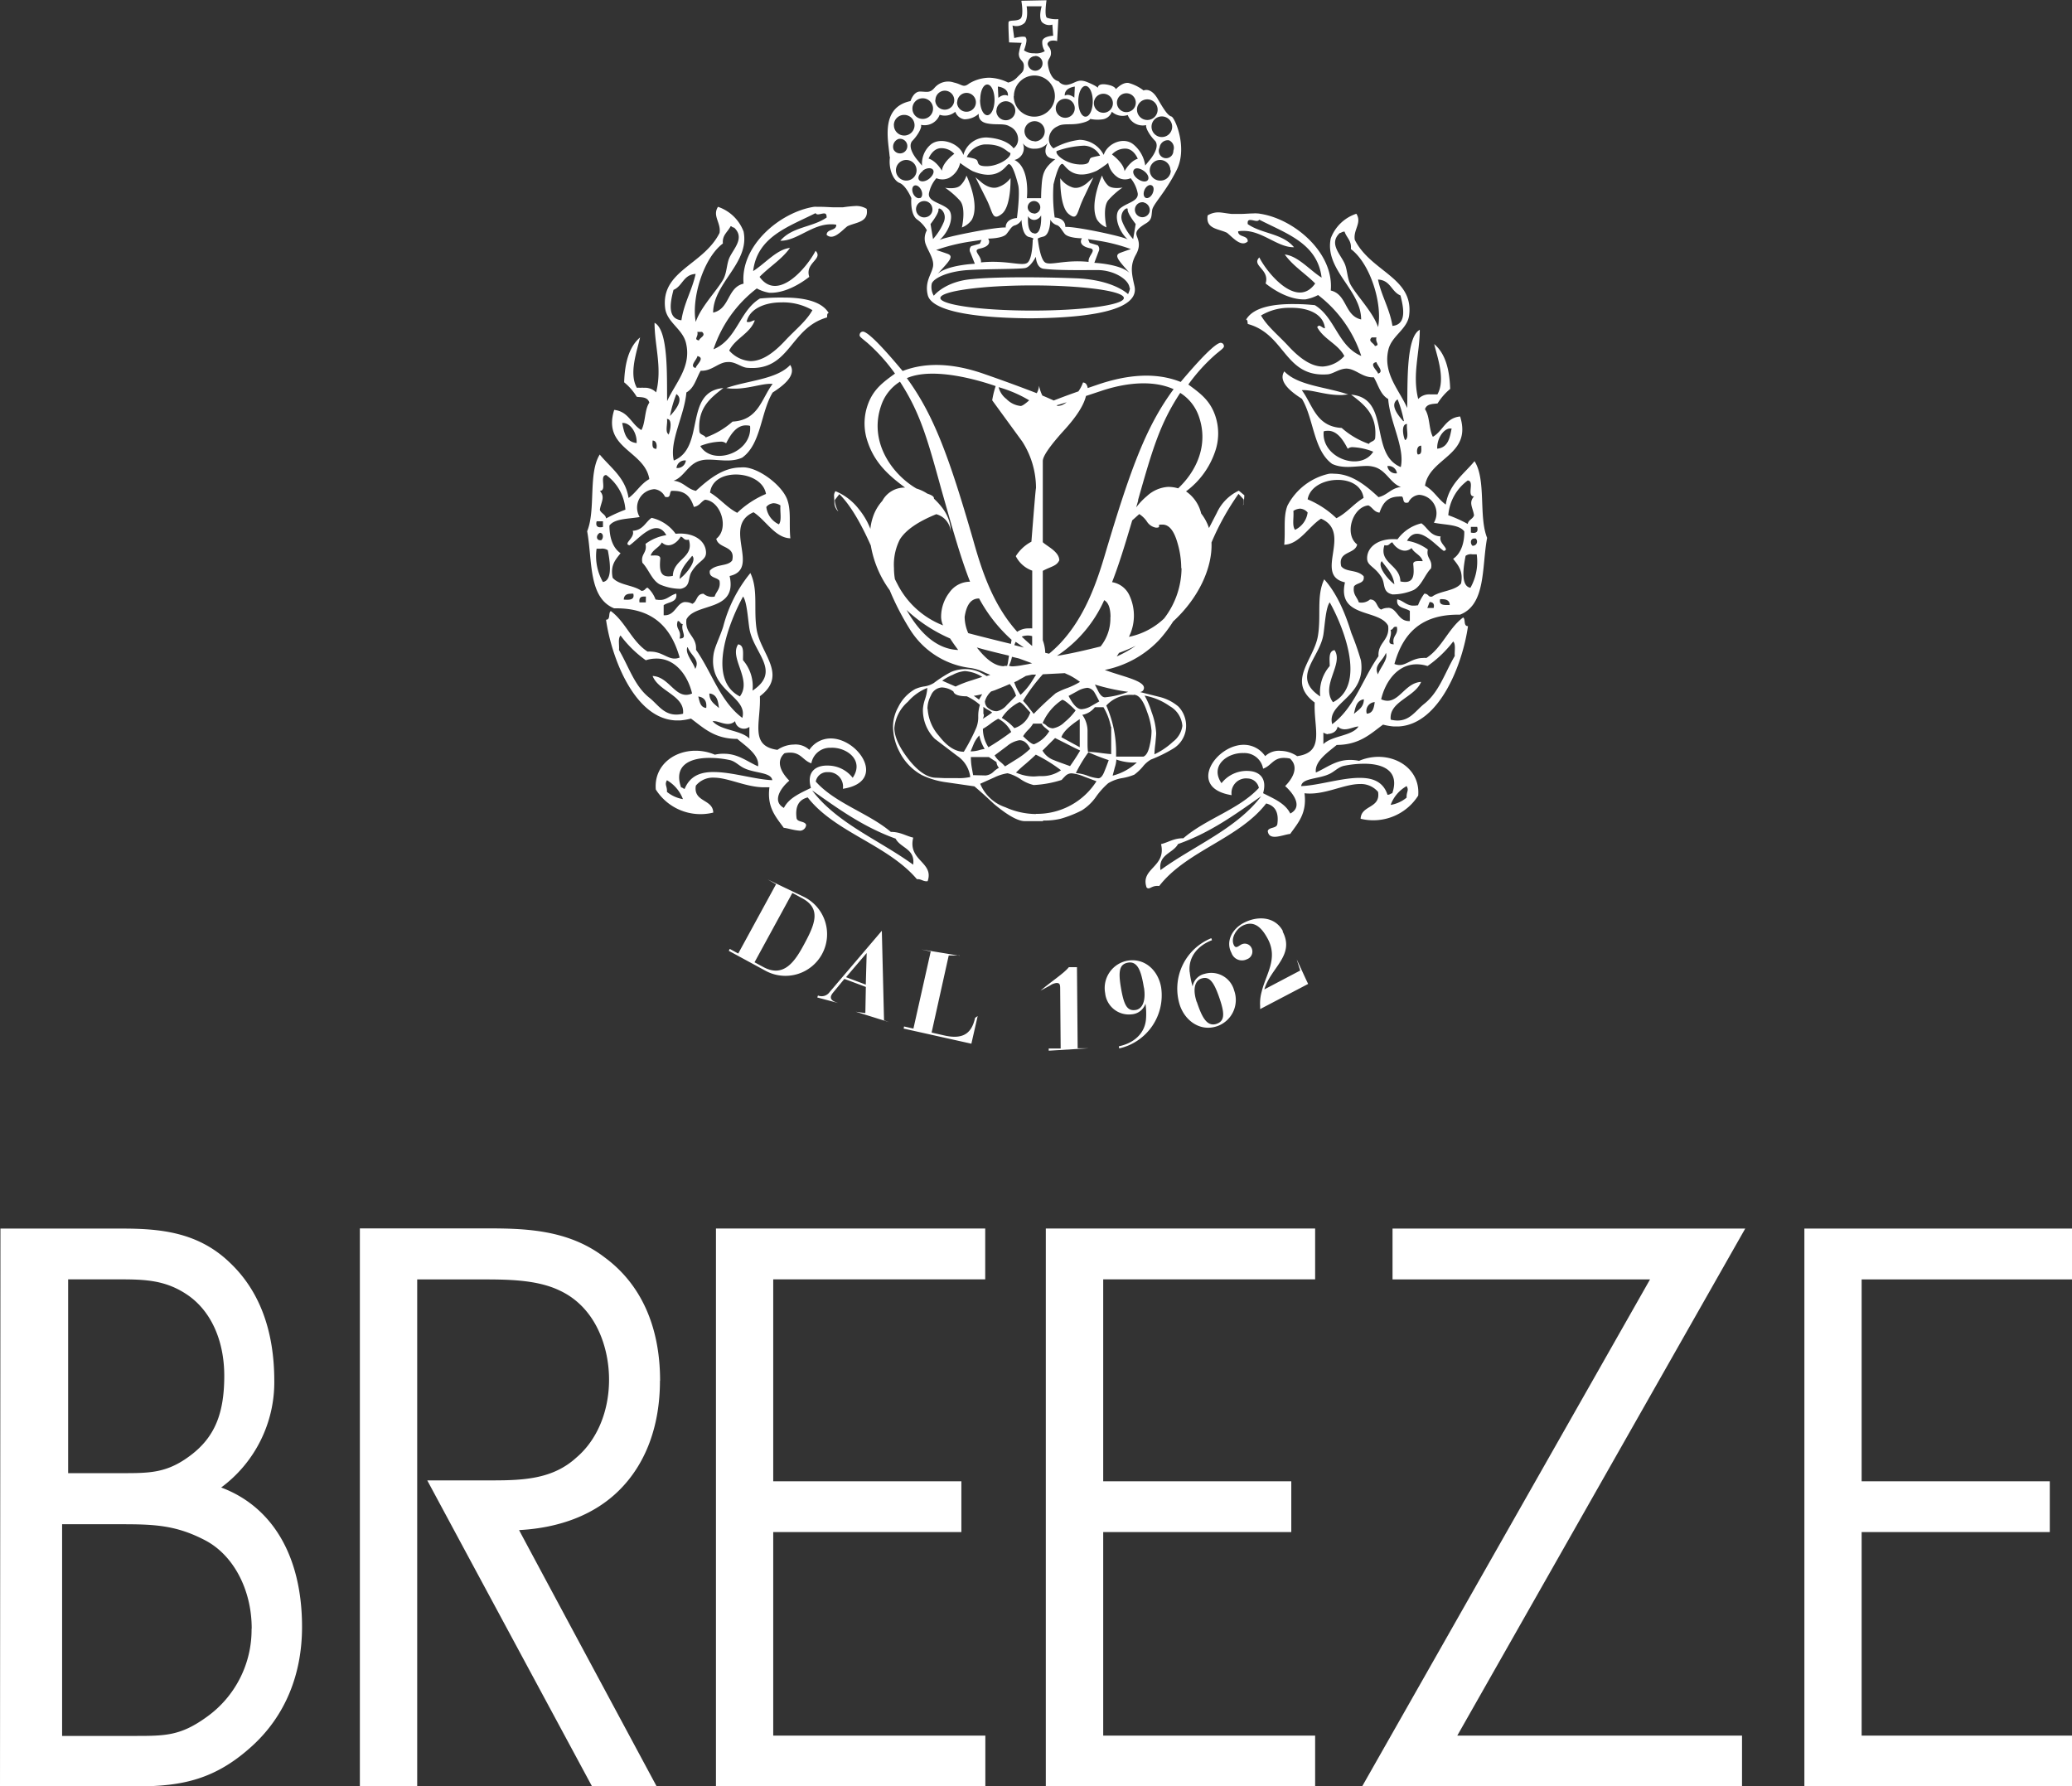 <svg id="Livello_1" data-name="Livello 1" xmlns="http://www.w3.org/2000/svg" viewBox="0 0 329.28 283.9"><rect x="0" y="0" width="329.28" height="283.9" fill="#333333" stroke="none"/><defs><style>.cls-1{fill:#fff;}</style></defs><path class="cls-1" d="M295.85,203.32v32.09h29.9v8.07h-29.9v32.35h33.43v8.07H286.75V195.25h42.53v8.08H295.85Zm-74.55-8.07v8.08h40.92c-2.36,4.17-45.75,80.57-45.75,80.57h60.37v-8.07H231.59l45.76-80.58ZM48,258.55c0,7.6-2.7,14.1-7.81,18.82-5.93,5.46-11.27,6.53-18.49,6.53H0l.07-88.65H19.19c5.93,0,12.16.42,17.33,5.41,4.68,4.42,7.07,10.75,7.07,18.8a20.81,20.81,0,0,1-8.44,16.94C43.32,239.46,48,247.34,48,258.55ZM10.82,234.12h8.52c4.51,0,7.23,0,11-2.87s5.3-6.59,5.3-12.59c0-5.65-2.13-10.34-5.85-12.87s-7.18-2.47-11.7-2.47H10.83v30.79ZM40,258.79c0-6.15-2.9-11.65-7.4-14s-7.89-2.55-13.08-2.55H9.87v33.64H21.39c4.86,0,7.29,0,11.44-3a17,17,0,0,0,7.15-14Zm73.8,25.11h42.79v-8.07H122.88V243.48h29.9v-8.07h-29.9V203.32h33.69v-8.08H113.78v88.65Zm52.42,0H209v-8.07H175.32V243.48h29.89v-8.07H175.32V203.32H209v-8.08H166.2v88.65Zm-61.32-64.48c0-8.55-3-15.32-8.81-19.59-6-4.61-13.16-4.61-19.44-4.61H57.19v88.65H66.3V238.22h0v-2.95h0V203.33h10c4.23,0,9,0,12.67,1.78,5.77,2.7,7.82,9.08,7.82,14.14s-1.9,9.6-5.2,12.4c-3.67,3.35-8.2,3.62-13.3,3.62H67.9l6.18,11.49,0,0,20,37.13h10.27s-19.89-37-21.86-40.72c6.47-.34,12-2.45,15.89-6.31C102.63,232.65,104.88,226.63,104.88,219.42ZM219,125.85a3.58,3.58,0,0,0-2.9-1.25c-2.56,0-5.67,1.83-8.79,1.47.42,3.21-1.05,4.73-2.27,6.46-1.15.11-3.37,1.21-3.57-.46.18-.67,1.46-.36,1.53-1.15.25-1.85-.39-2.88-1.78-3.23-4.32,5.61-12.68,7.53-17,13.12-1.25-.15-1.51.69-2,.24-1.07-3.06,3.18-3.23,2.29-6.9,1.21-.29,2-.94,3.55-.93,3.55-3.09,8.84-4.57,12-8a1.87,1.87,0,0,0-1.76-1.5,2.32,2.32,0,0,0-2.57,2.65c-7.23-1.15-2.44-8.18,2.09-8a4.11,4.11,0,0,1,3.24,1.8,3.18,3.18,0,0,1,2.48-.84,4.84,4.84,0,0,1,2.6.84c4.49-.62,2.61-4.38,2.79-8.52-4.52-3.38-.14-6.74.51-10.58.55-3.23-.27-6.31,1-9,2,2.2,3.35,5.39,4.31,8.52a42.91,42.91,0,0,1,1.53,4.38c.9,5.89-5.5,6.62-4.57,10.12,3.55-2.62,4.85-7.26,7.36-10.8-.14-2.22,1.83-2.5,1.53-4.84-1.39-2.72-8.15-1.16-6.86-6.9-5.07-1.15,1.28-7.9-3.8-10.12-1.95,1.23-3.45,4.07-5.85,4.14.21-2.41-.18-4.42.51-6.21a9.82,9.82,0,0,1,6.61-5.07,3.38,3.38,0,0,1,.78,0c2.83,0,5.14,1.91,7.08,3.72,1.43-.32,2-1.46,3.57-1.61-1.71-.58-2.33-2.72-4.32-3.21a4.12,4.12,0,0,0-1.11-.14c-1.74,0-3.7.51-5.5-.32-3-2.17-2.91-7.18-4.81-10.35-1.42-.9-3.91-2.65-2.8-4.36,2.19,2.3,6.75,2.47,10.17,3.68-.34,0-.67.07-1,.08-2.6.07-4.78-.89-6.39-.77,1.74,2.32,2.24,5.78,6.34,6a13.16,13.16,0,0,0,4.32,2.54c.22-.41.93-.38,1-.93.34-3.75-1.75-5.32-3.82-6.9,6.35.56,2.8,9.43,7.89,11.51.69-3.09-1.73-7.14-2-10.82-1.26-.7-1.57-2.26-2.29-3.45-1.8.1-2.82-1.33-4.32-1.38-1.15,0-2.13.84-3,.91-6.88.53-6.68-6.36-12.7-8-.06-.28,0-.65-.27-.69,1.21-2.1,4.73-2.53,7.93-2.47,1.07,0,2.09.08,3,.17,3.25,2,3.65,6.51,7.37,8.07a20,20,0,0,0-6.86-9.68,7.16,7.16,0,0,1-2,.69c-2.5.11-5-1.46-6.34-2.53.7-2.25-2.3-2.82-1-4.14,1.25,2.5,6,8.25,8.88,4.14-1.56-1.57-3.53-2.78-4.83-4.6,2.08.21,4,2.52,5.85,3.67-.66-5.46-5.63-7-9.91-9.21a.45.45,0,0,1-.41.2c-.31,0-.67-.15-1-.15s-.48.13-.42.66c2.27,1.57,5.48,1.43,7.35,3.67-2.62.06-5.1-2.71-8.17-2.59a2.81,2.81,0,0,0-.71.07c0,1,1.57.56,1.53,1.6-1.08,1-2.46-.73-3.31-1.38-1.33-.65-3.42-.59-3.06-2.76a3.28,3.28,0,0,1,1.65-.48c.63,0,1.26.16,2.18.25l.66,0h.7c.7,0,1.43-.08,2.07-.08a3,3,0,0,1,.6,0,3,3,0,0,1,.52.06c5.42.84,11.73,6.23,11.18,12.19,2.62.61,2.16,4,4.83,4.6,0-4.73-5.85-7.87-4.83-12.88a6.51,6.51,0,0,1,4.07-3.92c.93,1.45-.52,2.53-.25,4.14,2.57,5.11,9.39,6,8.64,12-.29,2.24-2.81,3.27-3.31,5.51-.87,3.76,1.75,6.37,3,9.22.09-3.83-.21-11.27,2-12.43,0,3.68-1.22,7.11-.25,11a2.42,2.42,0,0,1,1.92-.73h.55c.18,0,.37,0,.58,0,1.32-2.32,0-5.88-.51-8,1.8,1.52,2.44,4.08,2.54,7.13a9.52,9.52,0,0,0-2,2.3c-.63.11-1.73,0-2,.93.79,1.14.59,3.14,1.25,4.38,1.63-.93,2-3,4.33-3.23,1.94,6.2-4.84,6.5-5.58,11,1.38.74,2.06,2.12,3.3,3,.49-3.23,2.83-4.79,4.57-6.9,1.89,3,.63,8.78,2,12.19-.86,4.6-.15,10.61-4.32,12.21-6.17-.11-9.06,3-10.41,7.83a2.22,2.22,0,0,0,.81.17c1.14,0,2-1.08,3.69-1.12a3,3,0,0,1,.58,0c2.51-1.63,3.47-4.67,5.84-6.44.43.28,0,1.38.77,1.38-.81,5.82-4.42,15.57-11,15.94h-.82a9.39,9.39,0,0,1-1.68-.29c-2,1.47-3.74,3.21-7.36,3.23-1.33,1.12-3.57,2.58-3.31,4.38,1.75-.77,3.17-2,5.41-2a6.55,6.55,0,0,1,1.45.15,7.83,7.83,0,0,1,3.07-.64c3.54,0,6.64,2.43,6.33,6.16a8.45,8.45,0,0,1-9.15,3.68c.07-2.16,3.1-1.63,2.79-4.14Zm9.4-54.54c1.75-.18,2-1.75,2.29-3.21h-.35c-1,.15-2,1.63-1.94,3.21ZM213.64,56.58c-1-1.93-3.31-2.67-4.32-4.61l.24-.21c.3-.06.69.43,1,.41-.24-2.3-2.67-3.23-5.19-3.25-.24,0-.46,0-.69,0a8.66,8.66,0,0,0-4.28,1.22c1,1.75,2.72,3.1,4.32,4.83s3.52,3.31,5.53,3.28A5,5,0,0,0,213.64,56.58ZM219,52c.73-3.64-1.18-10.06-4.32-12.42.14-1.35-.7-1.81-1-2.77-.44,0-.51.21-.76.22-1.78,1.66.08,3.33.76,4.84.46,1,.39,2.39,1,3.45,1.09,1.86,3.53,4.33,4.32,6.66Zm-.5,3c.91-.18,0-.55.25-1.38H218c-.69.62.32.87.5,1.38Zm.25,2.54c-1.32.27.18,1.38.25,1.84C220,59.06,218.85,58.11,218.72,57.5Zm2.55-5.75c2.41-.23,1.67-3.2,1.26-4.84-1.46-.59-1.56-2.43-3.57-2.52.56,2.64,1.85,4.61,2.3,7.37Zm-3.06,20a9.93,9.93,0,0,0-3.2-.72,1.18,1.18,0,0,0-.86.25c-.66-1.26-1.66-3-3.34-2.85a1.36,1.36,0,0,0-.48.09c-.41,4.24,5.88,6.45,7.87,3.23ZM222,75.22a1.33,1.33,0,0,0-1.52-1.15A1.34,1.34,0,0,0,222,75.22Zm0,24.39-.23,0c-.43,0-.35.48-.79.49.38,1.08-.92,2.27.52,2.3-.35-1.39.76-1.46.49-2.76Zm5.19-3.93-.36.94h1C228,96,227.74,95.69,227.21,95.68Zm3.2.48c0-.62-.41-.91-1.08-.93a1.74,1.74,0,0,0-.45,0c-.18.74.28.91.94.92l.59,0Zm4.32-8.06H234a1.39,1.39,0,0,0-1.09.24c-.24,1.26-.94,4.8.77,5.07a8.47,8.47,0,0,0,1-5.3ZM234,86.73a.66.66,0,0,0,.51-1.15l-.26,0c-.63.06-.6.84-.24,1.17Zm-.25-3v.91c.87.18,1.21-.13,1-.91Zm-3.56-1.84a20.67,20.67,0,0,1,3.06,1.38c.1-.67.83-.77,1-1.38-.18-1.22-.9-2,0-3-1.25,0,.17-2.44-1-2.53A7.58,7.58,0,0,0,230.16,81.9Zm-4.83-9.67c.66,0,.5-.77.5-1.39C225.06,70.81,225.11,72.05,225.33,72.23Zm-2-2.3c.59-.41.1-1.75.25-2.54C222.56,67.39,223.05,69.55,223.29,69.93Zm-.25-3a19.23,19.23,0,0,0-1-3.45C220.7,64.38,222.44,66.27,223,66.93ZM207.8,81.44a1.67,1.67,0,0,0-1-.58.86.86,0,0,0-.39,0,2,2,0,0,0-.87.34c.11,1-.24,2.37.27,3a3.55,3.55,0,0,0,2-2.77Zm4.58.92c1.68-.85,2.74-2.29,4.32-3.23-.29-2-2.19-2.89-4.15-2.86-2.16,0-4.42,1.12-4.74,3.09a14.75,14.75,0,0,1,4.57,3Zm8.25,14.23c1.45.07,1.53,2.22,3.42,2.11V97.09c-.76-.53-2.23-.42-2-1.84.91.2,1.33.87,2.38,1h.43l.49-.06a8,8,0,0,1,1-1.84c.73,0,.56.6,1.25.46,1.28-.93,3.62-.87,4.59-2.08.39-2-.49-2.92-1.26-3.92,1.36-.91,1.81-2.78,1.77-4.36-.87-1.14-3.06-1-4.83-1.38a2.93,2.93,0,0,0-2.34-4.43,2.09,2.09,0,0,0-1.71,1.21c-1,.29-.67-.63-1-.93a2.35,2.35,0,0,0-.59,0c-1.87.06-2.53,1.21-3,2.55-.9-.1-1.09-.84-1.77-1.15-2.52.25-3.89,4.59-1.78,6.21-.34,1.6-3.1,1-2.54,3.45.74,1,2.53.49,3.57,1.6.21,1.19-1.09,1-1.53,1.61-.24,1.29.5,1.68.76,2.54a2.06,2.06,0,0,0,1.78-.46c1.15,0,1,1.26,1.77,1.61a2.21,2.21,0,0,1,1.15-.27Zm-1.15,14.54c2.7,1.22,3.58-2.61,6.36-2.76-1,2.46-5.15,3.1-4.83,6,2.83.69,3.8-1.32,5.35-2.53,2.34-1.86,3.24-4.88,4.83-7.59-.07-.79.2-1.87-.25-2.3a18.23,18.23,0,0,1-4.08,3.9,5.47,5.47,0,0,0-1.46-.27c-3.24-.17-5.26,2.74-5.91,5.57Zm-.51-3.92c.35-1.12,1.67-2.41,1.28-3.45C219.7,105.16,218.24,105.71,219,107.21Zm-1.76,6.21c1-.06,1.14-1,1.26-1.84A1.41,1.41,0,0,0,217.21,113.42Zm-2,0c.66-.62,1.53-1,1.53-2.29C215.56,111.34,215.41,112.41,215.17,113.42ZM211,116.69a1.78,1.78,0,0,1-.69-.27v1.84c1.42-1.39,4.54-1.25,5.58-2.8-.89,0-2.26,1-3.31,0-.14.72-.66,1.12-1.59,1.19Zm-1.19-6a6.3,6.3,0,0,1,1.51-4.84c0-1-.25-2.37.76-2.53,1.5,2.18-2.26,5.63-.24,8.28,5.45-2.79,1.52-12.25-.52-15.87-.63.8-.77,3.52-1,5.07-.6,3.87-5.21,6.78-.5,9.89ZM221,127.92a5.3,5.3,0,0,0,2.54-1.16c-.05-1,.42-1.08,0-1.83A5.68,5.68,0,0,0,221,127.92Zm-20.59-1.37c-4.06,2.84-8,5.75-13.2,7.59-.8,1.5-3.14,1.6-2.79,4.14,5.35-3.89,12.07-6.55,16-11.73Zm3.82-1.62c1-1,2.36-2.93.77-4.38a4.72,4.72,0,0,0-1-.1c-1.67,0-2,1.29-3.27,1.71a3,3,0,0,0-3.09-2.48c-2.55-.1-5.43,2-3.52,4.79a5.08,5.08,0,0,1,4.41-1.94c1.61.11,2.88,1.15,2.2,3.53,1.68.86,3.51,1.59,4.32,3.23C207.16,128.19,205.44,126,204.24,124.93Zm16.26,1.38c.43,0,.49-.22.77-.24,1.11-3.25-1-4.59-4.1-4.69h-.67a16.06,16.06,0,0,0-2.86.32c-1,.2-1.59,1-2.54,1.38-1.69.74-4.17.59-4.31,1.85,2.83-.1,6.71-1.42,9.67-1.3C218.35,123.69,219.87,124.36,220.5,126.31Zm-68,25.58-6.07-1,1.49.32-2.75,12.26-1.49-.34-.06.34,10.76,2.4,1-4.39-.41.28c-.48,2.13-1.57,3.53-4.81,2.82l-2.1-.48,2.72-12.25,1.74,0Zm68.82-57.42c-1.7-.36-1.1-1.7-1.78-2.76-1.09-1.74-2.28-1.77-2.27-3,0-1.8,1.84-3.26,4.83-3a6.56,6.56,0,0,1,3.8-2.54c1,.7,1.39,2,3.06,2.08-.42,1.09,1.61,2.08.49,2.3-1.35-.9-4.19-4.52-5.84-1.61a7.51,7.51,0,0,1,3.31,1.39c-.31,1.43.81,1.56.51,3-1,1-1.51,2.79-2.79,3.45a8.6,8.6,0,0,1-3.31.69Zm1.28-2.06c2.22.46,2.16-1.12,2-2.78,0-.57.85-.45,1.51-.45-.29-1-1.33-1.23-1.77-2.08-1.19,1-2.54,0-3.06-.91-.48.1-.46.65-1.26.45-.9,2.89,2.48,3.07,2.54,5.77Zm-1,.45c-.2-1.65-1.22-2.57-2-3.68C218.79,90,220.65,92.17,221.6,92.86ZM150.14,29.8a13.18,13.18,0,0,1,2.39,2.06c1.06,1.19.33,4.29.33,4.29a3.4,3.4,0,0,0,1.59-1.24c1.33-2.5-.86-7-.86-7a3.77,3.77,0,0,1-1,1.59c-.73.66-2.45.33-2.45.33ZM117.33,151.52l6-11-1.33-.75,5.85,2.81a6.62,6.62,0,1,1-6.25,11.67l-5.78-3.14.15-.31,1.33.73Zm2.58,1.41,1.37.74c3.23,1.76,5-.76,6.54-3.66,1.71-3.16,2.7-5.61-.31-7.24l-1.59-.86-6,11ZM108.18,93.58a8.37,8.37,0,0,1-3.3-.69c-1.28-.66-1.78-2.41-2.79-3.45-.31-1.44.81-1.56.49-3a7.45,7.45,0,0,1,3.31-1.39c-1.63-2.92-4.48.71-5.84,1.61-1.12-.22.94-1.21.5-2.3,1.67-.11,2-1.38,3-2.06a6.48,6.48,0,0,1,3.82,2.53c3-.28,4.81,1.19,4.83,3,0,1.21-1.18,1.25-2.27,3-.69,1.07-.08,2.4-1.8,2.76Zm1.28-7.82c-.81.18-.78-.36-1.28-.48-.52.93-1.85,2-3,.93-.43.84-1.47,1.12-1.78,2.08.69,0,1.5-.14,1.53.45-.13,1.66-.18,3.24,2,2.78.06-2.69,3.45-2.88,2.54-5.75ZM108,92c1-.7,2.82-2.92,2-3.67C109.16,89.4,108.13,90.31,108,92ZM137.52,161l.08-4.15-3.41-1.28-1.78,2.16a2.31,2.31,0,0,0-.32.49c-.21.58.25.83.6,1l.49.18-3.3-.88.11-.31a1.54,1.54,0,0,0,1.83-.52l8.32-9.77.35,14.23.86.31L136,160.79l1.53.22Zm.21-9.54-3.28,3.84,3.14,1.18.14-5ZM159.2,34c1.53-1.19,1.39-5.7,1.39-5.7a3.91,3.91,0,0,1-1.86,1.39c-1.39.6-2.85-.79-2.85-.79l-.86-.73,1.79,3.58c1,2,.86,3.45,2.39,2.25ZM110.56,125c-.29,2.5,2.74,2,2.79,4.14a8.4,8.4,0,0,1-9.13-3.67c-.32-3.73,2.78-6.17,6.33-6.16a7.84,7.84,0,0,1,3.06.63,5.41,5.41,0,0,1,1.46-.15c2.23,0,3.65,1.23,5.4,2,.27-1.8-2-3.24-3.3-4.36-3.63,0-5.36-1.75-7.36-3.23a9.87,9.87,0,0,1-1.68.29h-.82c-6.57-.36-10.17-10.13-11-16,.76,0,.32-1.08.76-1.38,2.39,1.77,3.33,4.83,5.85,6.45a2.86,2.86,0,0,1,.58,0c2,.06,2.89,1.6,4.51.94-1.35-4.78-4.24-7.94-10.41-7.82C93.45,95,94.16,89,93.31,84.43c1.4-3.41.14-9.23,2-12.19,1.74,2.11,4.08,3.66,4.58,6.9,1.23-.87,1.92-2.24,3.3-3-.74-4.55-7.52-4.84-5.58-11,2.33.27,2.71,2.3,4.32,3.21.67-1.22.49-3.24,1.26-4.36-.28-1-1.39-.82-2-.93a8.9,8.9,0,0,0-2-2.3c.1-3,.73-5.61,2.53-7.13-.49,2.18-1.81,5.72-.51,8a3.89,3.89,0,0,1,.59,0,2.35,2.35,0,0,1,.53,0,2.46,2.46,0,0,1,1.94.73c1-3.93-.25-7.37-.25-11.06,2.24,1.16,1.94,8.61,2,12.45,1.29-2.85,3.91-5.47,3-9.22-.52-2.24-3-3.28-3.31-5.51-.76-6,6.07-6.86,8.64-12,.27-1.61-1.18-2.69-.25-4.15a6.6,6.6,0,0,1,4.07,3.93c1,5-4.81,8.15-4.84,12.88,2.68-.58,2.22-4,4.84-4.6-.55-6,5.75-11.35,11.17-12.21a2.68,2.68,0,0,1,.52,0,6,6,0,0,1,.6,0c.63,0,1.36.06,2.08.08h.72l.66,0a21.47,21.47,0,0,1,2.17-.22,3.23,3.23,0,0,1,1.64.46c.38,2.17-1.73,2.12-3.05,2.76-.85.63-2.23,2.36-3.31,1.38,0-1,1.56-.59,1.53-1.61a3,3,0,0,0-.71-.07c-3.09-.1-5.56,2.67-8.18,2.61,1.88-2.24,5.09-2.11,7.36-3.69,0-.53-.15-.66-.43-.65s-.66.14-.94.15a.4.4,0,0,1-.39-.2c-4.29,2.17-9.27,3.73-9.92,9.21,1.88-1.17,3.77-3.47,5.85-3.68-1.29,1.82-3.27,3-4.83,4.6,2.93,4.11,7.63-1.64,8.9-4.14,1.28,1.32-1.74,1.9-1,4.14-1.37,1.07-3.85,2.62-6.34,2.53a6.38,6.38,0,0,1-2-.69,20.09,20.09,0,0,0-6.88,9.67c3.73-1.54,4.11-6.1,7.38-8.07a34.65,34.65,0,0,1,3.8-.15c3,0,6,.53,7.13,2.47-.31,0-.22.42-.27.69-6,1.7-5.82,8.59-12.7,8-.93-.07-1.89-1-3.06-.91-1.5,0-2.51,1.47-4.32,1.38-.7,1.19-1,2.75-2.27,3.45-.31,3.69-2.74,7.73-2,10.82,5.08-2.06,1.53-10.94,7.87-11.52-2.06,1.6-4.12,3.16-3.8,6.92.07.53.79.51,1,.93A13.08,13.08,0,0,0,116.42,67c4.11-.21,4.6-3.66,6.37-6h-.56c-1.38.07-3.1.67-5.07.76h-.86a6.56,6.56,0,0,1-.88-.09c3.4-1.21,8-1.36,10.16-3.67,1.11,1.73-1.39,3.48-2.79,4.38-1.92,3.17-1.81,8.18-4.84,10.35-1.79.81-3.76.28-5.48.32a4.09,4.09,0,0,0-1.12.14c-2,.49-2.61,2.64-4.31,3.21,1.6.17,2.13,1.3,3.55,1.61,2-1.81,4.25-3.69,7.1-3.72a4.27,4.27,0,0,1,.79,0c2.4.27,5.78,2.88,6.61,5.06.67,1.8.28,3.8.51,6.2-2.41-.06-3.92-2.9-5.85-4.14-5.09,2.23,1.25,9-3.8,10.13,1.28,5.74-5.46,4.18-6.86,6.89-.29,2.36,1.67,2.64,1.52,4.84,2.51,3.56,3.83,8.19,7.36,10.82.94-3.49-5.46-4.22-4.57-10.12.18-1.19,1-2.71,1.53-4.38a22.15,22.15,0,0,1,4.32-8.52c1.28,2.68.48,5.74,1,9,.63,3.84,5,7.2.51,10.58.18,4.14-1.7,7.9,2.79,8.52a4.73,4.73,0,0,1,2.59-.84,3.21,3.21,0,0,1,2.48.84,4.07,4.07,0,0,1,3.24-1.81c4.5-.17,9.29,6.88,2.09,8a2.3,2.3,0,0,0-2.18-2.65h-.39a1.83,1.83,0,0,0-1.74,1.5c3.1,3.47,8.39,5,11.93,8,1.53,0,2.36.63,3.56.91-.91,3.69,3.34,3.86,2.29,6.92-.69.11-1-.38-1.7-.31-4.69-5.51-13.05-7.45-17.36-13-1.39.35-2,1.38-1.78,3.23.07.78,1.35.46,1.53,1.15a1,1,0,0,1-.95.91c-1.07-.06-2-.41-2.61-.46-1.22-1.71-2.7-3.23-2.27-6.44l-.67,0c-2.92.06-5.77-1.51-8.12-1.53a3.5,3.5,0,0,0-2.9,1.26Zm.75-54.08c2,3.21,8.31,1,7.89-3.23a1.46,1.46,0,0,0-.48-.08c-1.7-.14-2.69,1.59-3.33,2.85a1.29,1.29,0,0,0-.87-.27A9.45,9.45,0,0,0,111.31,70.87Zm-3.8,3.46A1.36,1.36,0,0,0,109,73.18,1.34,1.34,0,0,0,107.51,74.33Zm8.39-18.65a4.92,4.92,0,0,0,3.37,1.66c2,0,3.86-1.49,5.52-3.27s3.34-3.07,4.32-4.83a9.31,9.31,0,0,0-5-1.23c-2.53,0-5,1-5.45,3.07.57.21,1-.28,1.29-.21C119.21,53,116.89,53.75,115.9,55.68Zm-5.08.91c-.13.6-1.32,1.57-.27,1.85C110.63,58,112.14,56.86,110.82,56.59Zm.76-3.89h-.76c.21.8-.66,1.16.25,1.36.18-.51,1.18-.76.5-1.36Zm-1-1.62c.79-2.33,3.23-4.8,4.32-6.66.62-1.07.56-2.44,1-3.47.67-1.5,2.53-3.17.76-4.83-.27,0-.34-.2-.54-.23-.52,1-1.36,1.42-1.24,2.76-3.14,2.36-5,8.77-4.32,12.42Zm0-7.6c-2,.1-2.09,1.94-3.55,2.54-.41,1.63-1.16,4.59,1.26,4.83C108.71,48.1,110,46.12,110.56,43.48Zm-9.41,26.93c.11-1.77-1.12-3.37-2.29-3.23C99.18,68.65,99.41,70.22,101.15,70.41Zm27.95,55.23c3.94,5.18,10.65,7.84,16,11.73.35-2.54-2-2.62-2.79-4.14C137.14,131.41,133.16,128.49,129.1,125.64Zm-4.57,2.76c.8-1.64,2.62-2.39,4.32-3.23-.74-2.59.8-3.59,2.64-3.55a5,5,0,0,1,4,1.94c1.78-2.62-.64-4.62-3-4.77a3.84,3.84,0,0,0-.48,0,3,3,0,0,0-3.09,2.47c-1.28-.41-1.61-1.65-3.27-1.7a4,4,0,0,0-1,.1c-1.59,1.44-.25,3.34.77,4.36-1.22,1-2.93,3.28-.77,4.38ZM122.78,80a1.53,1.53,0,0,0-1,.57,3.48,3.48,0,0,0,2,2.76c.49-.62.15-2,.25-3a2,2,0,0,0-1.25-.35Zm-9.94-1.71c1.58.92,2.64,2.35,4.32,3.21a15,15,0,0,1,4.57-3c-.34-2-2.59-3.07-4.74-3.09-2,0-3.87.85-4.15,2.86Zm-6.35-12.19c.6-.67,2.34-2.57,1-3.47A18.22,18.22,0,0,0,106.49,66.05Zm-.26,3c.24-.38.73-2.52-.24-2.52C106.14,67.27,105.65,68.63,106.23,69Zm-2,2.3c.21-.17.25-1.4-.52-1.38C103.7,70.56,103.55,71.3,104.21,71.32ZM95.32,81c.18.6.91.72,1,1.39A24.49,24.49,0,0,1,99.39,81a7.49,7.49,0,0,0-3.06-5.51c-1.16.09.22,2.48-1,2.53.9,1,.17,1.78,0,3Zm.5,2.76v-.91h-1C94.6,83.63,95,83.93,95.82,83.75Zm-.49.92c-.67.35-.63,1.32.24,1.16C95.92,85.51,95.93,84.72,95.33,84.67Zm1.26,2.76a1.6,1.6,0,0,0-1.09-.24l-.69,0a8.35,8.35,0,0,0,1,5.29C97.52,92.25,96.83,88.71,96.59,87.43Zm4.06,6.92a1.32,1.32,0,0,0-.44,0c-.69,0-1.06.31-1.08.93.9.07,1.75.06,1.52-.91Zm2,.45h-.36c-.55,0-.76.32-.66.93h1Zm6.22.88a2.17,2.17,0,0,1,1.15.27c.8-.34.62-1.59,1.78-1.6a2.08,2.08,0,0,0,1.77.45c.25-.84,1-1.23.77-2.52-.45-.6-1.74-.42-1.53-1.61,1-1.11,2.82-.62,3.55-1.61.57-2.42-2.19-1.82-2.53-3.45,2.1-1.61.74-6-1.78-6.2-.67.31-.87,1-1.78,1.14-.45-1.33-1.11-2.48-3-2.54a3.88,3.88,0,0,0-.59,0c-.35.29,0,1.22-1,.93A2.1,2.1,0,0,0,104,77.74a2.93,2.93,0,0,0-2.34,4.43c-1.75.31-4,.22-4.81,1.36,0,1.6.39,3.45,1.77,4.39-.77,1-1.66,1.87-1.26,3.9,1,1.19,3.31,1.15,4.57,2.08.65,0,.6-.49,1-.49a4.67,4.67,0,0,1,1.25,1.87l.49.06h.43c1-.1,1.45-.77,2.37-1,.23,1.42-1.26,1.29-2,1.84v1.6c1.88.12,2-2,3.41-2.11Zm-.88,5.79c1.44,0,.12-1.22.52-2.3-.45,0-.38-.49-.8-.49C107.26,100,108.37,100.08,108,101.47Zm2,8.75c-.66-2.83-2.68-5.72-5.9-5.56a5.23,5.23,0,0,0-1.46.26A18,18,0,0,1,98.62,101c-.45.45-.17,1.53-.25,2.3,1.59,2.72,2.48,5.74,4.83,7.59,1.54,1.22,2.51,3.21,5.35,2.54.31-2.88-3.86-3.52-4.84-6,2.79.14,3.68,4,6.35,2.75Zm-.76-7.36c-.39,1,.91,2.33,1.26,3.44C111.29,104.81,109.83,104.27,109.29,102.86Zm3,9.66c.14-1.12-.32-1.7-1.26-1.84C111.2,111.57,111.3,112.48,112.34,112.52Zm.5-2.3c0,1.23.87,1.68,1.53,2.3C114.12,111.51,114,110.43,112.84,110.22Zm6.36,5.29a1.42,1.42,0,0,1-2.27-.91c-1.07,1-2.46,0-3.33,0l-.25,0c1.31,1.52,4.42,1.37,5.85,2.76Zm0-15.65c-.24-1.54-.39-4.25-1-5.07-2,3.64-6,13.09-.51,15.88,2-2.66-1.75-6.12-.27-8.28,1,.15.74,1.47.77,2.52a6.35,6.35,0,0,1,1.51,4.84c4.7-3.13.08-6-.5-9.91ZM108.53,127a5.86,5.86,0,0,0-2.54-3c-.42.76.05.88,0,1.85A5.43,5.43,0,0,0,108.53,127Zm5.2-4.3c2.85.07,6.37,1.19,9,1.29-.17-1.25-2.65-1.09-4.32-1.84-1-.42-1.5-1.18-2.54-1.38a15.37,15.37,0,0,0-2.86-.32c-3.42-.07-6,1.21-4.77,4.69.25,0,.32.2.56.24.9-2.18,2.69-2.75,4.9-2.68Zm62.1-86.63s-.69-3.08.31-4.27a12.74,12.74,0,0,1,2.26-2s-1.63.33-2.32-.33a3.85,3.85,0,0,1-.94-1.58s-2.07,4.51-.81,7a3.19,3.19,0,0,0,1.5,1.24Zm6.3,125.76a11.62,11.62,0,0,0-.09-2.33,2.49,2.49,0,0,1-2.2,1.7,3.78,3.78,0,0,1-4.21-3.37,4.42,4.42,0,0,1,3.58-5.16c2.79-.45,4.88,1.63,5.32,4.27a8.65,8.65,0,0,1-6.67,9.68l-.05-.34c2.19-.45,4.17-1.89,4.32-4.45Zm-.34-4.85c-.38-2.3-.86-4.24-2.48-4-1.36.22-1.63,1.23-1.19,3.89.48,2.89,1,3.85,2.36,3.64,1.12-.18,1.64-1.53,1.32-3.55Zm7.28-2.51a12.85,12.85,0,0,0,.46,2.3,2.47,2.47,0,0,1,1.9-2,3.76,3.76,0,0,1,4.7,2.64,4.42,4.42,0,0,1-2.71,5.68c-2.65.9-5.07-.82-5.92-3.34a8.65,8.65,0,0,1,5-10.65l.11.32c-2.09.78-3.82,2.54-3.55,5.08Zm1.12,4.74c.75,2.22,1.52,4,3.1,3.52,1.29-.43,1.4-1.47.54-4-.94-2.78-1.66-3.63-2.92-3.21-1.08.36-1.38,1.78-.73,3.72ZM203.89,148c-1.26-2.39-4.08-2.48-6.27-1.32-1.87,1-2.86,3-1.91,4.77a1.76,1.76,0,0,0,2.44,1,1.29,1.29,0,0,0,.73-1.82,1.18,1.18,0,0,0-1.64-.51c-.42.22-.83.7-1.14.11-.58-1.1.39-2.6,1.33-3.09,1.92-1,3.15.38,4.07,2.12,1.64,3.13-.36,5.64-1,8.36a6.73,6.73,0,0,0-.24,2.25l0,.5,7.63-4c-.49-1-1.22-2.64-1.82-3.9l.56,1.77-5.7,3c1-3.46,4.92-5.39,2.89-9.23Zm-36,8.22c.48,0,.58.18.59.79l.08,9.62h-1.9v.35l6.33-.38h-1.73l-.11-12.89h-1.29c-.8,1-2.88,2.33-4.5,3.73l1.53-.83a2.27,2.27,0,0,1,1-.39Zm-2.11-25.72h-2.92c-1.08,0-2.72-.91-4.92-2.75-1-.94-2-1.86-3.09-2.78l-4.35-.63a13,13,0,0,1-4-1.16,8.61,8.61,0,0,1-3.58-3.75,8.72,8.72,0,0,1-1-4.06,6.47,6.47,0,0,1,.83-3,6.6,6.6,0,0,1,2.67-2.85,5.43,5.43,0,0,1,1.46-.43,3.88,3.88,0,0,0,1.53-.55,19,19,0,0,1,2.72-1.74,5.67,5.67,0,0,1,2.33-.46,5.22,5.22,0,0,1,2.29.52,10.8,10.8,0,0,1,1.05.58l.58-.18-.88-.37a7.17,7.17,0,0,0-2.26-.73,13.19,13.19,0,0,1-9.65-6.16,42,42,0,0,1-3.2-6.2,16.86,16.86,0,0,1-3-7.1q-2.56-5.76-5-8.17l-.73.94a4.1,4.1,0,0,0,.57,1.82,1.93,1.93,0,0,1-.63-1.4l-.05-1a1.25,1.25,0,0,1,.22-.83,9.05,9.05,0,0,1,3.72,2.86,11.49,11.49,0,0,1,1.83,3.13,8.41,8.41,0,0,1,.4-1.86,7.17,7.17,0,0,1,1.49-2.58,4,4,0,0,1,3.62-2.12c-2.4-1.8-4.76-3.74-5.94-7.27a8.86,8.86,0,0,1,0-5.85c.86-2.48,2.43-3.61,4.34-5a28.3,28.3,0,0,0-4.42-4.91c-1.21-1-1.29-1-1.16-1.42a.52.52,0,0,1,.65-.31c1.38.48,5.22,5.15,6.15,6.23,4.2-1.63,8.83-1,13.12.53,3.37,1.17,6.14,2.21,8.19,3a3.06,3.06,0,0,0,.37-1.18,6.12,6.12,0,0,0,.52,1.55c.72.3,1.33.57,1.81.79,1.07-.42,2.38-.91,3.92-1.45a5.92,5.92,0,0,0,.73-1.41c.41,0,.66.35.75.88l1.64-.56c4.32-1.46,8.95-2.08,13.13-.41.93-1.09,4.81-5.72,6.19-6.19a.51.51,0,0,1,.65.31c.13.38,0,.46-1.19,1.42a28.09,28.09,0,0,0-4.43,4.87c1.88,1.39,3.45,2.5,4.29,5a8.76,8.76,0,0,1-.1,5.83,13.05,13.05,0,0,1-4.56,6.15,5.92,5.92,0,0,1,2.41,3.52,7.7,7.7,0,0,1,1.24,2.31l1.26-2.44a7.22,7.22,0,0,1,3.48-3.5l.88.73a12.65,12.65,0,0,1-.14,1.4c0,.06,0,.11-.07.17a3.7,3.7,0,0,0,.11-.9l-.83-.89a41.16,41.16,0,0,0-4.29,7.72c.17,3.84-1.89,8.69-6.1,12.56a20.88,20.88,0,0,1-2.28,3,16.32,16.32,0,0,1-8.58,4.7l.45.16c2.79,1,6.55,1.71,5.64,3.1a.72.72,0,0,1-.5.25l3.23.81a7.3,7.3,0,0,1,2.88,1.5,4.41,4.41,0,0,1,1.22,3.26A4.25,4.25,0,0,1,186.4,119a22.5,22.5,0,0,1-3.49,1.71,4.52,4.52,0,0,0-1.32,1.16,8.25,8.25,0,0,1-1.32,1.24,8.8,8.8,0,0,1-2,.56,6.33,6.33,0,0,0-2.15.8,12,12,0,0,0-1.95,2.17,7.89,7.89,0,0,1-2.25,2.15,18.24,18.24,0,0,1-3.37,1.33,11,11,0,0,1-2.81.28Zm10.43-9.69a33,33,0,0,1-3.24-1.26,22.67,22.67,0,0,0-2,3.31,6.9,6.9,0,0,1,1.84.41,6.6,6.6,0,0,0,1.73.42c.38,0,.71-.39,1-1.16.24-.58.45-1.15.65-1.71Zm-7.41-9.59a8.37,8.37,0,0,0-3.11,3.7,1.77,1.77,0,0,1,.63.41,1.63,1.63,0,0,0,1,.42,3.49,3.49,0,0,0,1.88-1,9.53,9.53,0,0,0,1.74-1.85c-1.12-1.12-1.84-1.68-2.15-1.68Zm3.07,1.49a3.39,3.39,0,0,0,1.5-.48l1.33-.76c-.37-.72-.61-1.18-.73-1.36a1.49,1.49,0,0,0-1.16-.8,3.8,3.8,0,0,0-1.56.51l-1.43.78c.71,1.4,1.39,2.11,2.05,2.11Zm-3.2,4.45,2.92,1.59v-4.46c-1.69,1.11-2.65,2.06-2.92,2.88ZM165.57,115h-1.39a4.66,4.66,0,0,1-.79,1,5.28,5.28,0,0,0-.8,1c.86.86,1.43,1.28,1.74,1.28a5,5,0,0,0,2.42-2.08l-.74-.62c-.31-.27-.45-.48-.45-.65Zm-1.84-1.77-1-1.12c-.35-.35-.58-.53-.72-.53a7.26,7.26,0,0,0-2.81,2.51,8.32,8.32,0,0,1,2,1.63,3.85,3.85,0,0,0,2.53-2.48Zm-5.1,1a9,9,0,0,0-1.22.79,10.69,10.69,0,0,1-1.21.81,5.46,5.46,0,0,0,.88,2.93,40.11,40.11,0,0,0,3.62-2.43,4.62,4.62,0,0,0-2.08-2.11Zm-.57,5.81a3.55,3.55,0,0,0,.86,1,5.49,5.49,0,0,1,.8.76l2-1.25a12.44,12.44,0,0,0,2-1.56c-.46-.9-1-1.35-1.72-1.35a4.14,4.14,0,0,0-1.94.91l-2,1.5Zm3.4,2.74a7,7,0,0,0,2.88.62l.88-.06.59,0a5.18,5.18,0,0,0,2.8-.93,23.9,23.9,0,0,0-4-2.48c-.27.27-.82.77-1.66,1.5a19.4,19.4,0,0,0-1.53,1.39Zm8.57-1c.42-.59,1-1.43,1.63-2.5-.58-.27-1.35-.65-2.29-1.14l-1.7-.85-2,2a3.44,3.44,0,0,0,1.86,1.53c.15.08,1,.39,2.54.94Zm6.51-6.28a9.49,9.49,0,0,0-1.18-3.11H174a3.31,3.31,0,0,1-2,1.22,4.4,4.4,0,0,1,.83,2.72l0,1,0,1.08a8.87,8.87,0,0,0,.07,1.07,21.42,21.42,0,0,1,2.19.21q1.2.15,1.5.15v-4.35Zm4.17,5.67a8.22,8.22,0,0,1-3.3-.46,4.76,4.76,0,0,1-.25,1.26l-.34,1.3A8.85,8.85,0,0,0,180.71,121.13Zm1.19-10.62a13.12,13.12,0,0,1,1.11,2.61,11.35,11.35,0,0,1,.73,3.35c0,.31-.06.87-.13,1.66a15.65,15.65,0,0,0-.15,1.71,11.43,11.43,0,0,0,2.95-2,3.8,3.8,0,0,0,1.49-2.51,3.91,3.91,0,0,0-2-3.14,9.82,9.82,0,0,0-4-1.68Zm-1.74-.1a5.28,5.28,0,0,0-4.35,1.68,18.32,18.32,0,0,1,1.56,7.72v.39h4.35c.45-.18.79-.8,1-1.82a9.93,9.93,0,0,0,.28-2.27,10.71,10.71,0,0,0-.7-3C181.69,111.32,181,110.41,180.16,110.41ZM174,108.79l.6,1.19c.32.56.65.84,1,.84a13.81,13.81,0,0,0,3.7-.87A32.28,32.28,0,0,1,174,108.79Zm2.48-10.71c0-1.41-.32-2.31-1-2.7a20.75,20.75,0,0,1-7.51,8.85c2-.3,4.61-.91,6.93-1.49a7.12,7.12,0,0,0,1.56-4.65Zm4,4.56c-.84.41-1.73.78-2.65,1.12l-.36.57a19.54,19.54,0,0,0,3-1.68Zm7.24-12.33a14.17,14.17,0,0,0-.63-4.14c-.55-1.88-1.33-2.8-2.34-2.8-.38,0-.58,0-.58.14.11.3-.08.35-.46.35a2.14,2.14,0,0,1-1.46-1,4.25,4.25,0,0,0-1.2-1.16l-1.12,1c-1.13,3.83-2.12,7.06-3.2,9.82a3.68,3.68,0,0,1,2.8,2.2,7.59,7.59,0,0,1-.12,6.49A11.4,11.4,0,0,0,185,98.29a13.27,13.27,0,0,0,2.77-8ZM180.89,79.5l-.33,1.14a10.53,10.53,0,0,1,1.71-1.8,5.42,5.42,0,0,1,3.34-1.46,5.51,5.51,0,0,1,1.62.23c2.8-2.62,4.87-6.76,3.33-11.32a7.18,7.18,0,0,0-3-3.85c-3.21,4.87-4.39,8.88-6.71,17.06Zm-13-15.08.25.1.49-.09a3,3,0,0,0,.88-.5l-1.07.33-.56.16Zm-2.17,37.33a6.41,6.41,0,0,1,.39,2l.61.14a20.34,20.34,0,0,0,1.76-1.64c4.08-4.35,5.92-10,7.31-14.75,4-13.41,6.47-19.89,10.72-25.65-4.23-1.9-9.48-.41-11.55.29l-2.38.79q-.5,2.16-3.38,5.34c-2.33,2.56-3.48,4.22-3.48,5V86.17c.64.63,2.62,1.5,2.62,2.88-.45.93-1.22.93-2.62,1.67v11Zm-3.13,9.64c.28.3.63.69,1,1.19l.69.87c.84-.88,2-2,3.49-3.28a12.15,12.15,0,0,1,1.77-.8,11.47,11.47,0,0,0,2.09-1,11.73,11.73,0,0,0-1.57-1l-.85-.39-3.48.18a27.6,27.6,0,0,0-3.16,4.24Zm2.06-4.18-.62,0-1,.21c-.43.27-.9.49-1.28.74l-.57.27a8.13,8.13,0,0,0,1,2,10,10,0,0,0,1.71-2l.74-1.18ZM161.41,102a4.18,4.18,0,0,0-.21.53l1.52.38C162.26,102.59,161.83,102.29,161.41,102Zm2.62.66v-1.56a2.16,2.16,0,0,0-.66-.1,2.77,2.77,0,0,0-1,.17C162.83,101.61,163.44,102.17,164,102.64Zm-3.21,1.72a5.16,5.16,0,0,1-.48,1.41,1.42,1.42,0,0,0,.63.11,11.66,11.66,0,0,0,1.58-.2l.8-.14.67-.15-2.08-.76-1.13-.27ZM158.7,61.53a3.35,3.35,0,0,0,1.24,1.88,3.65,3.65,0,0,0,2.26,1.11c.24,0,.7-.31,1.36-.9A20.33,20.33,0,0,0,158.7,61.53ZM144.12,60.1c4.22,5.79,6.66,12.29,10.54,25.73,1.33,4.73,3.08,10.23,7,14.58a3.07,3.07,0,0,1,1.89-.54,2.54,2.54,0,0,1,.49,0V90.69a4.67,4.67,0,0,1-2.61-2.3,6.46,6.46,0,0,1,2.48-2.3c.44-5.53.67-8.36.73-8.52a13.68,13.68,0,0,0-2.19-7.41l-4.77-6.54a14.56,14.56,0,0,1,.55-2.26c-2.39-.84-9.84-3.12-14.1-1.27Zm-1.55,32.63a13.71,13.71,0,0,0,7.3,6.66,3.59,3.59,0,0,1-.31-1.31,6.35,6.35,0,0,1,1.32-3.92,4,4,0,0,1,3.28-1.71c-1.49-3.79-2.82-8.53-4.56-14.66-2.26-8.21-3.39-12.22-6.58-17.13a7.13,7.13,0,0,0-3,3.83c-2,5.8,1.83,10.94,5.62,13.15a6.61,6.61,0,0,1,1.71.8c.45.16,1.13.39,1.07.81,1.9,1.78,2.67,3.44,2.67,5.28a3.11,3.11,0,0,0-2.3-2.81c-2.91,1.18-4.84,2.51-5.78,4a8.86,8.86,0,0,0-.94,4.57,10.55,10.55,0,0,0,.15,1.76l.34.67Zm9.73,10.6c-.51-.67-.94-1.29-1.31-1.86a24.27,24.27,0,0,1-6.92-4.53c.26.45.53.9.84,1.36,2.16,3.21,4.62,4.91,7.4,5Zm8.35-1,.11-.65a24.28,24.28,0,0,1-5.16-6.57c-1.3,0-2,1-2.3,2.92a6.56,6.56,0,0,0,.57,2.59c2.1.56,4.77,1.22,6.79,1.71Zm-1.07,3.5h.47l.11-.42.19-1.21c-1.94-.46-3.58-.86-5.11-1.3C156.87,105,158.25,105.88,159.58,105.88Zm-3.05,5.67a1.3,1.3,0,0,0,.65,1.12,2,2,0,0,0,1.25.41,2.84,2.84,0,0,0,1.59-1l1.45-1.46a5.39,5.39,0,0,0-1-1.86c-.79.35-1.59.67-2.41,1l-.55.18a3.29,3.29,0,0,0-1,1.62Zm-.18,2a1.23,1.23,0,0,1-.18.74c.36-.21.87-.53,1.5-1a4.08,4.08,0,0,0-.7-.45,4.21,4.21,0,0,1-.69-.46l0,.58,0,.58Zm-6.61-5.32,2.12.93a17.47,17.47,0,0,1,2.6-1l1.64-.54a6,6,0,0,0-2.76-.92,5,5,0,0,0-1.92.59,7.71,7.71,0,0,0-1.68.94Zm5,2.4c.3.2.58.4.84.61l.51-.87q-.73.18-1.35.27Zm-7.32,2.09a7.16,7.16,0,0,0,1.81,4.29q1.93,2.51,3.94,2.51a29.85,29.85,0,0,0,2-3.86,4.57,4.57,0,0,0,.29-1.76,5.84,5.84,0,0,1,.27-1.83,8.46,8.46,0,0,0-2.09-1.36c-1.24,0-2-.26-2.12-.76a3.33,3.33,0,0,0-1.85-.65,2,2,0,0,0-1.73,1.29,4.46,4.46,0,0,0-.55,2.11Zm6.78,10.9a4.74,4.74,0,0,0-2.09-3.45l-3.55-2.7a6.46,6.46,0,0,1-1.89-4.76,6.65,6.65,0,0,1,.35-1.59,6.79,6.79,0,0,0,.35-1.74,7.91,7.91,0,0,0-3.09,2.2,6.24,6.24,0,0,0-2.15,4.17c0,1.32.73,3,2.2,4.9s3,3,4.41,3l1.36.06,2,0a8.15,8.15,0,0,0,2.12-.18Zm.05-4.16a4.92,4.92,0,0,0,1.39-.2,4.93,4.93,0,0,1,.84-.18,7.07,7.07,0,0,1-.85-2.15,4.69,4.69,0,0,0-.86,1.28l-.52,1.25Zm2.39,3.83a2.09,2.09,0,0,0,1.28-.62,3.85,3.85,0,0,1,.83-.6,1.53,1.53,0,0,1-.39-.91l-1.22-.8h-2.85a9.7,9.7,0,0,0,.18,1.88l.18,1Zm8,6.1a11.18,11.18,0,0,0,9.61-5.18l-2.05-.77a6.58,6.58,0,0,0-1.9-.49,1.41,1.41,0,0,0-1,.43,8.23,8.23,0,0,0-.58.62,17.26,17.26,0,0,1-4.45.81,6.18,6.18,0,0,1-2.09-.93,6.34,6.34,0,0,0-2.06-.94,7.34,7.34,0,0,0-2.12.67l-2.23,1a6.59,6.59,0,0,0,4,3.73,12,12,0,0,0,4.85,1.08Zm7.42-97.58,1.69-3.56-.81.72s-1.38,1.39-2.69.79a3.74,3.74,0,0,1-1.75-1.38s-.12,4.49,1.32,5.67,1.32-.26,2.25-2.24ZM141.39,25c-.15-2.41-1.65-7.89,3.31-8.94,0,0,.46-1.51,1.5-1.51s1.57.3,2.32-.6a2.83,2.83,0,0,1,3.09-.83c1.35.3,1.44.9,2.41.15a6.33,6.33,0,0,1,3.19-.92,7.24,7.24,0,0,1,3,.77,2.78,2.78,0,0,0,1.5-.9c.82-.83,1-.85,1-1.75s-.79-.85-.8-1.93a7.64,7.64,0,0,1,.45-1.73l-2-.07s-.15-2.85-.08-3.23,1.29-.08,1.88-.53.15-2.86.15-2.86l4-.08s-.38,2.48.07,2.78a4.42,4.42,0,0,0,1.81.22L168,6.53s-1-.3-1.43.22.56.64.44,1.85c-.07.68-.55.79-.48,1.57s.5,2.51,1.7,2.74a1.47,1.47,0,0,0,1.58.53c1.12-.23,1.5-1,3-.38s1.66.9,1.66.9-.08-.75,1.35-.53,1.51.75,1.51.75,1-1.13,2-1a6.74,6.74,0,0,1,2.41,1.2s1.13-.6,2.26,1.36,1.65,2.63,2.17,2.78,2.62,4.89.83,8.49-3.76,5.41-3.9,6.39,0,1.51-1,2.11-1.58,1.12-1.51,1.72.9,1.51-.07,3.24-.68,3-.23,5-1.05,5-16.54,5.12c-10.9-.08-15.79-1.58-16.31-3.69s.6-3.31.83-4.51-.83-2.56-1.2-3.69a2.69,2.69,0,0,1,.23-2.11,5.36,5.36,0,0,0-1.57-1.72c-1.13-.83-.9-3.39-.9-3.39s-.83-2-1.88-2.41-1.81-2.4-1.5-4.21Zm4.27,2.1A1.64,1.64,0,1,0,144,28.7,1.63,1.63,0,0,0,145.66,27.06Zm.57,4.39c.35-.16.43-.74.17-1.29s-.75-.86-1.1-.7-.43.74-.17,1.29S145.88,31.61,146.23,31.45Zm6.36-5.61a3.56,3.56,0,0,1-1.72,2.37,2.47,2.47,0,0,1-2.06.07,5.19,5.19,0,0,0-1.19,2.45c-.13,1.26,1.86,1.46,3,2.39s.33,3.56-1.33,5c.66-.46,8.94-2.12,10.53-2,0-1.46,1.79-1.51,1.79-1.51s.53-3.91.2-5.24-1.06-3.83-1.66-3.23-1.92,2.57-5.62,1a17.28,17.28,0,0,1-1.92-1.26Zm2.37-.6c.85.24-.18,1.2,2,1.13,1.92-.07,3.88-1.49,3.58-2.12-.59-.17-1.26-1.46-4.18-1.33a3.51,3.51,0,0,0-2.72,2,12,12,0,0,1,1.26.27Zm6.23.13c2.57,1.19,2,6.09,2,6.09h2.26s0-.86.07-1.79c.13-2.17.4-3,2.19-4.42-2.59-.2-1.19-2.59-1.19-2.59a2.58,2.58,0,0,1-2.06.93,2.2,2.2,0,0,1-1.92-.86,1.92,1.92,0,0,1-1.31,2.65Zm3.23-2.93a1.61,1.61,0,1,0-1.61-1.61A1.61,1.61,0,0,0,164.42,22.44Zm3,6.88a24.49,24.49,0,0,0,.19,5.21s1.69,0,1.69,1.5c1.5-.13,9.32,1.52,9.94,2-1.57-1.39-2.32-4-1.25-4.93s2.94-1.12,2.82-2.38a5.36,5.36,0,0,0-1.13-2.44,2.2,2.2,0,0,1-1.94-.07,3.56,3.56,0,0,1-1.63-2.36,16,16,0,0,1-1.82,1.25c-3.49,1.57-4.74-.4-5.31-1s-1.25,1.9-1.57,3.22Zm4.08-3.22c2.24.08,1.21-.89,2.06-1.13a12.54,12.54,0,0,1,1.26-.27,3,3,0,0,0-2.52-1.59,14.52,14.52,0,0,0-4.38.86c-.3.64,1.66,2.06,3.58,2.12Zm9.33-.86s-.6-1.66-2-1.66a2.8,2.8,0,0,0-2.12.93s1.86,1.34,2,2.65C179.74,25.44,180.8,25.24,180.8,25.24ZM180.19,27c-.26.36,0,1,.64,1.45s1.32.52,1.58.16,0-1-.64-1.45S180.45,26.6,180.19,27Zm-7,12.45c-2.07-.46-1.25-1.58-1.25-1.58s-2.19,0-2.76-.73-.75-1.25-1.32-1.39a1.81,1.81,0,0,1-.94-.84s0,2.42-1.11,2.69-.88.4-.88.4.33,3.1,1.13,3.69,3.13-.46,6.94-.07c-.13-1,1.4-1.91.19-2.18Zm-17.27,2.25c4-.4,6.5.66,7.34.07s.86-3.71.86-3.71.53-.13-.6-.4-1.18-2.7-1.18-2.7a1.86,1.86,0,0,1-1,.84c-.6.13-.79.66-1.39,1.39s-2.92.73-2.92.73.86,1.13-1.33,1.59c-1.28.27.33,1.13.2,2.19Zm-1.58-2.58,1.38-.4.26-.59h0l-1.84.27a29.81,29.81,0,0,0-5.37,1.33s.66.2,1.79.6.26,1.2-1.59,3.23c1.52-1.46,5.95-1.64,5.95-1.64l-.71-1.79a.84.84,0,0,1,.13-1Zm10.05-2c1.26.07,1.06-2.9,1.06-2.9a1.27,1.27,0,0,1-1.06.73,1.08,1.08,0,0,1-1-.6S163.1,37,164.36,37.08Zm-.07-3.17a1,1,0,1,0-1-1A1,1,0,0,0,164.29,33.91Zm-12.63-9.47a2.8,2.8,0,0,0-2.12-.93c-1.39,0-2,1.66-2,1.66s1.06.2,2.12,1.92C149.8,25.78,151.66,24.44,151.66,24.44Zm-5,2.66c-.61.45-.9,1.09-.64,1.45s1,.29,1.58-.16.9-1.09.64-1.45S147.28,26.65,146.67,27.1ZM148.15,33a1.3,1.3,0,1,0-.92,1.5A1.25,1.25,0,0,0,148.15,33Zm.12,5A9.59,9.59,0,0,0,150,35.25c.6-1.56-.93-2.53-.86-1.93s-1.26,2.29-1.26,2.29l.4,2.39Zm30.33,9.36c0-1.12-6.53-2-14.58-2s-14.58.91-14.58,2,6.53,2,14.58,2S178.6,48.48,178.6,47.36Zm.91-1.61c-.13-1.39-2.57-2.83-5.09-2.83s-6.28.07-8.54-.2c-1.23-.14-1.26-1.92-1.26-1.92s-.8,1.59-1.66,1.79-5.88.13-9.12.33-5.51,1.31-5.77,2.17A2.72,2.72,0,0,0,148.4,47s1.79-2.32,6.17-2.65C158,44,165,44,171,44.23s8.27,2.52,8.27,2.52.4-.86.27-1Zm.21-6.16a27.37,27.37,0,0,0-5.07-1.32L172.91,38h0l.25.59,1.3.4a.86.86,0,0,1,.12,1l-.67,1.78s4.18.18,5.62,1.63c-1.75-2-2.57-2.82-1.5-3.22s1.69-.59,1.69-.59Zm.75-4s-1.33-1.69-1.26-2.29-1.46.37-.86,1.93A9.42,9.42,0,0,0,180.08,38l.4-2.39Zm1.3-3.43a1.19,1.19,0,1,0,.92,1.5A1.24,1.24,0,0,0,181.77,32.18ZM183,29.45c-.35-.17-.85.15-1.1.7s-.18,1.13.17,1.29.85-.15,1.1-.7S183.39,29.61,183,29.45Zm3-2.39a1.64,1.64,0,1,0-1.64,1.64A1.63,1.63,0,0,0,186.06,27.06Zm-.3-4.77a1.32,1.32,0,0,0-1.42,1.16,1.16,1.16,0,1,0,2.19.5A1.31,1.31,0,0,0,185.76,22.29ZM183,20.14a1.64,1.64,0,1,0,1.64-1.64A1.64,1.64,0,0,0,183,20.14Zm-2.31-2.71a1.64,1.64,0,1,0,1.64-1.64A1.63,1.63,0,0,0,180.69,17.43Zm-3.19-1.11a1.5,1.5,0,1,0,1.5-1.5A1.51,1.51,0,0,0,177.5,16.32Zm-.81,1.44a1.83,1.83,0,0,1-1.44,1.2,5.67,5.67,0,0,1-2-.06s-.07.38-1.59.7-2.72-.06-3.6.48a2.25,2.25,0,0,0-1.36,2.22,1.79,1.79,0,0,0,.72,1.28,11.15,11.15,0,0,1,4.16-1.36,4.39,4.39,0,0,1,3.82,2.4c.56-1.84,3.22-3,4.8-1.6A5.32,5.32,0,0,1,182,26.3l.72-.88s1.68-1.92.88-3c-1-1-1.6-2.22-1.44-2.54a2.55,2.55,0,0,1-2.94-1.6,2.55,2.55,0,0,1-2.48-.48Zm-2.85-1.35a1.51,1.51,0,1,0,1.5-1.51A1.5,1.5,0,0,0,173.84,16.41Zm-2.48-.31c0,1.35.51,2.44,1.15,2.44s1.15-1.09,1.15-2.44-.51-2.44-1.15-2.44S171.36,14.75,171.36,16.1Zm-2.15-.9c.72-.4,1.52.32,1.52.32l.08-1.76S169.13,13.92,169.21,15.2Zm-1.43,2a1.51,1.51,0,1,0,1.51-1.5A1.5,1.5,0,0,0,167.78,17.21ZM163,6c.4.27-.27,2-.27,2a2.52,2.52,0,0,0,1.59.46,2.72,2.72,0,0,0,1.72-.33,2.57,2.57,0,0,1-.4-1.59c.13-.8,1.73-.86,1.73-.86l-.13-1.77a1.66,1.66,0,0,1-1.66-.4C165,2.74,165.54,1,165.54,1h-2.39s.33,1.86-.33,2.65a1.94,1.94,0,0,1-1.91.4l.27,2s1.44-.4,1.84-.13Zm1.52,2.92a1.16,1.16,0,1,0,1.16,1.16A1.16,1.16,0,0,0,164.55,8.89Zm-3.42,6.37A3.27,3.27,0,1,0,164.4,12,3.27,3.27,0,0,0,161.13,15.26Zm-2.52-1.5.08,1.76s.8-.72,1.52-.32C160.29,13.92,158.61,13.76,158.61,13.76Zm-.25,3.8a1.51,1.51,0,1,0,1.51-1.5A1.5,1.5,0,0,0,158.36,17.56Zm-2.58-1.72c0,1.35.51,2.44,1.15,2.44s1.15-1.09,1.15-2.44-.51-2.44-1.15-2.44S155.78,14.49,155.78,15.84Zm-3.66.39a1.5,1.5,0,1,0,1.5-1.5A1.5,1.5,0,0,0,152.12,16.23Zm-3.46-.35a1.51,1.51,0,1,0,1.51-1.5A1.5,1.5,0,0,0,148.66,15.88Zm-2.26,4c.16.32-.48,1.58-1.44,2.54-.8,1.12.88,3,.88,3l.72.88A4,4,0,0,1,147.88,23c1.58-1.36,4.66-.2,5.22,1.64A3.74,3.74,0,0,1,157,21.86c3.24.26,4.07,1.72,4.07,1.72a1.79,1.79,0,0,0,.72-1.28,2.25,2.25,0,0,0-1.36-2.22c-.88-.54-2.08-.16-3.6-.48s-1.28-1.52-1.28-1.52a3.47,3.47,0,0,1-2.3.88,1.83,1.83,0,0,1-1.44-1.2,2.55,2.55,0,0,1-2.48.48,2.55,2.55,0,0,1-2.94,1.6ZM145,17.26a1.64,1.64,0,1,0,1.64-1.64A1.63,1.63,0,0,0,145,17.26Zm-2.94,2.64a1.64,1.64,0,1,0,1.64-1.64A1.63,1.63,0,0,0,142.05,19.9ZM142,23.75a1.16,1.16,0,1,0,.77-1.66A1.32,1.32,0,0,0,142,23.75Z"/></svg>